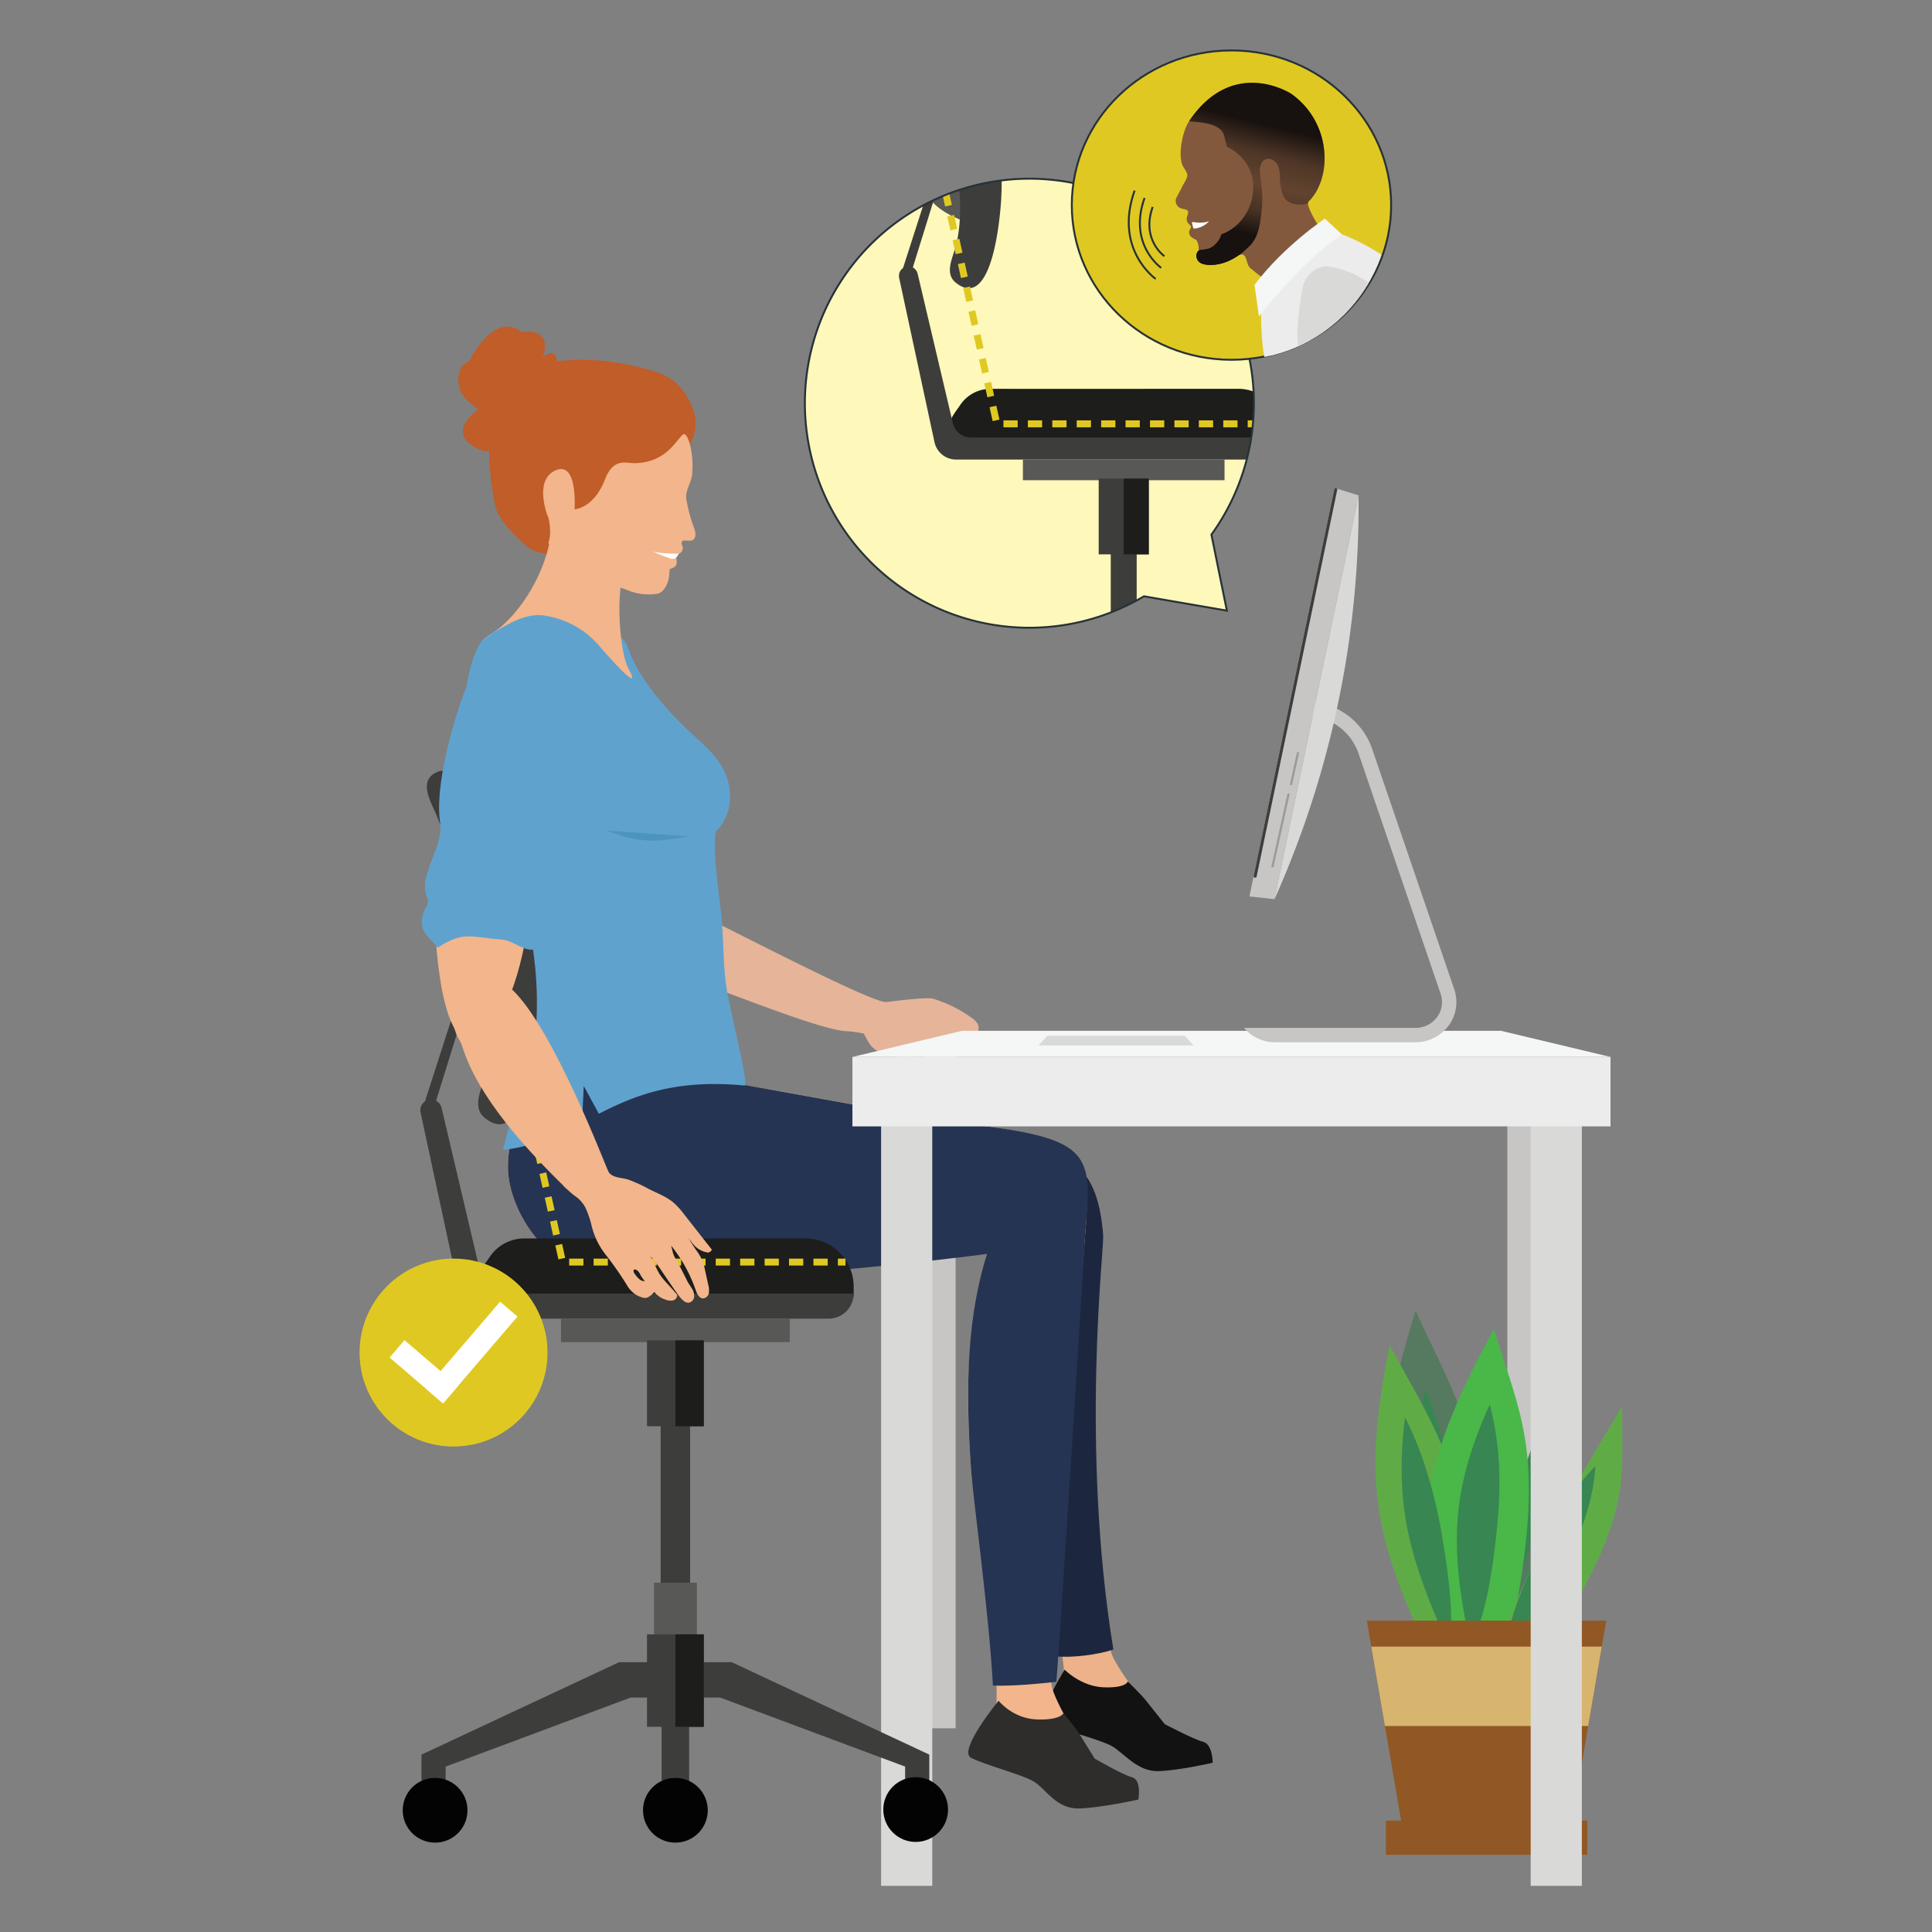 <svg xmlns="http://www.w3.org/2000/svg" xmlns:xlink="http://www.w3.org/1999/xlink" width="1000" height="1000" viewBox="0 0 1000 1000"><rect x="0" y="0" width="1000" height="1000" fill="#808080" stroke="none"/><defs><style>.cls-1,.cls-30{fill:#fef8ba;}.cls-1,.cls-33,.cls-35{stroke:#263238;}.cls-1,.cls-26,.cls-32,.cls-33,.cls-35{stroke-miterlimit:10;}.cls-2,.cls-26,.cls-32,.cls-33{fill:none;}.cls-3{isolation:isolate;}.cls-4{fill:#c7c6c5;}.cls-5{fill:#557a60;}.cls-10,.cls-5,.cls-6,.cls-7,.cls-8,.cls-9{fill-rule:evenodd;}.cls-6{fill:#388651;}.cls-7{fill:#5fac47;}.cls-8{fill:#4ab749;}.cls-9{fill:#915825;}.cls-10{fill:#d7b56e;}.cls-11{fill:#e6b499;}.cls-12{fill:#edb289;}.cls-13{fill:#1c273f;}.cls-14{fill:#111211;}.cls-15{fill:#f3b58b;}.cls-16{fill:#253452;}.cls-17{fill:#c05d28;}.cls-18{fill:#60a2ce;}.cls-19{fill:#4c95be;}.cls-20{fill:#fff;}.cls-21{fill:#2e2d2c;}.cls-22{fill:#d9d9d8;}.cls-23{fill:#ececec;}.cls-24{fill:#f5f6f6;}.cls-25{fill:#3d3d3c;}.cls-26{stroke:#9c9b9b;stroke-linecap:round;stroke-width:1.163px;}.cls-27{fill:#1d1d1b;}.cls-28{fill:#585856;}.cls-29{fill:#030303;}.cls-31{clip-path:url(#clip-path);}.cls-32{stroke:#e0c822;stroke-width:3.586px;stroke-dasharray:7.375 5.268;}.cls-34,.cls-35{fill:#e0c822;}.cls-36{clip-path:url(#clip-path-2);}.cls-37{fill:#83593d;}.cls-38,.cls-39{mix-blend-mode:multiply;}.cls-38{fill:url(#Naamloos_verloop_46);}.cls-39{fill:url(#Naamloos_verloop_46-2);}</style><clipPath id="clip-path"><path class="cls-1" d="M532.807,92.491a116.216,116.216,0,0,1,94.225,184.229l8.005,39.339L592.12,308.645A116.213,116.213,0,1,1,532.807,92.491Z"/></clipPath><clipPath id="clip-path-2"><circle class="cls-2" cx="639.22" cy="106.162" r="80.06"/></clipPath><linearGradient id="Naamloos_verloop_46" x1="-479.955" y1="-471.575" x2="-516.765" y2="-562.683" gradientTransform="matrix(-0.99, 0.139, 0.139, 0.99, 224.322, 673.074)" gradientUnits="userSpaceOnUse"><stop offset="0.091" stop-color="#17110f"/><stop offset="0.21" stop-color="#17110f"/><stop offset="0.344" stop-color="#17110f" stop-opacity="0.538"/><stop offset="0.489" stop-color="#17110f" stop-opacity="0.3"/><stop offset="0.643" stop-color="#17110f" stop-opacity="0.494"/><stop offset="0.797" stop-color="#17110f"/></linearGradient><linearGradient id="Naamloos_verloop_46-2" x1="-475.437" y1="-473.401" x2="-512.246" y2="-564.509" xlink:href="#Naamloos_verloop_46"/></defs><g class="cls-3"><g id="Layer_1" data-name="Layer 1"><rect class="cls-4" x="469.475" y="565.995" width="25.148" height="328.572" transform="translate(964.097 1460.561) rotate(-180)"/><rect class="cls-4" x="780.197" y="565.995" width="25.148" height="328.572" transform="translate(1585.543 1460.561) rotate(-180)"/><path class="cls-5" d="M754.494,891.544c18.919-94.762,32.692-128.089,59.278-197.902,2.469,38.794,8.754,58.105-8.716,112.679-17.463,54.573-31.643,69.15-50.562,85.223Z"/><path class="cls-6" d="M767.092,857.696c.066-23.594,5.508-45.747,11.88-67.077,6.736-21.008,12.576-39.923,24.317-57.848a164.372,164.372,0,0,1-1.161,24.087c-1.915,15.272-5.847,29.961-10.431,44.27-5.759,17.995-12.318,36.341-22.121,52.634q-1.208,2.004-2.483,3.933Z"/><path class="cls-5" d="M752.194,886.716c-41.89-97.097-44.522-127.048-19.481-208.347,17.743,39.221,31.576,58.16,35.834,115.744s-4,74.061-16.353,92.603Z"/><path class="cls-6" d="M751.292,850.8c-9.234-24.031-16.553-47.819-18.668-70.268-2.003-21.263.629-41.504,5.168-61.108a197.044,197.044,0,0,1,8.347,24.66c4.134,15.773,6.041,31.184,7.158,46.281,1.404,18.986,2.158,38.426-1.102,56.144-.266,1.455-.57,2.883-.902,4.292Z"/><path class="cls-7" d="M754.258,885.598c-44.707-87.378-49.579-114.609-34.97-189.383,18.763,35.273,32.382,52.164,41.076,104.535,8.695,52.373,2.98,67.615-6.106,84.848Z"/><path class="cls-8" d="M755.728,886.372C729.646,791.965,732.351,763.424,773.28,687.755c11.385,38.178,22.379,56.911,16.36,111.742-6.026,54.832-17.647,69.99-33.912,86.876Z"/><path class="cls-6" d="M761.311,852.271c-5.272-23.303-8.584-46.265-6.706-67.669,1.774-20.269,8.207-39.31,16.501-57.641a158.559,158.559,0,0,1,4.236,23.847c1.45,15.185.636,29.902-.945,44.279-1.981,18.08-4.732,36.55-11.364,53.166q-.809,2.043-1.722,4.018Z"/><path class="cls-6" d="M750.353,852.885c-10.083-21.658-18.483-43.143-22.268-63.55-3.586-19.326-3.06-37.846-.842-55.837a197.385,197.385,0,0,1,9.374,22.252,252.684,252.684,0,0,1,10.217,41.993c2.869,17.27,5.213,34.966,3.926,51.207-.104,1.331-.236,2.641-.407,3.935Z"/><path class="cls-7" d="M762.944,884.556C790.003,808.96,806.808,782.768,839.693,727.774c-.629,31.513,4.236,47.479-18.077,90.651s-38.008,54.177-58.672,66.13Z"/><path class="cls-6" d="M778.58,857.877c1.988-19.078,9.352-36.698,17.611-53.595,8.598-16.618,16.117-31.593,29.594-45.438a107.643,107.643,0,0,1-3.15,19.414c-3.201,12.247-8.42,23.91-14.276,35.229-7.356,14.235-15.555,28.711-26.918,41.346q-1.398,1.553-2.862,3.044Z"/><path class="cls-9" d="M726.17,947.935h86.544q4.67-27.27,9.331-54.547,4.668-27.27,9.375-54.573H707.48q4.647,27.287,9.345,54.573,4.67,27.264,9.345,54.547Z"/><polygon class="cls-10" points="822.052 893.376 829.098 852.306 709.779 852.306 716.818 893.376 822.052 893.376 822.052 893.376"/><polygon class="cls-9" points="717.314 960.038 821.579 960.038 821.579 942.313 717.314 942.313 717.314 960.038 717.314 960.038"/><path class="cls-11" d="M368.396,476.551c8.042,3.522,81.191,41.791,89.993,42.096,1.061.037,21.088-2.81,24.539-1.716a66.565,66.565,0,0,1,20.313,10.147,8.806,8.806,0,0,1,2.748,2.769c1.354,2.592-.14,5.707-1.607,8.253-2.122,3.684-4.701,7.718-8.862,8.672-2.263,3.068-3.345,3.57-6.096,6.218-1.466,1.411-3.134,2.83-5.407,2.466a2.522,2.522,0,0,1-2.038-1.959c-.388-1.802.296-1.349.352-2.853a3.177,3.177,0,0,0-1.305-2.732,7.687,7.687,0,0,0-4.807-.997c-4.68.092-9.395.473-14.016-.241s-9.158-2.399-11.943-6.116a44.85,44.85,0,0,1-3.097-5.547,59.236,59.236,0,0,0-8.271-1.24c-14.255-.042-69.842-23.703-83.631-27.21,5.681-6.389-3.911-14.64,2.55-20.25Z"/><path class="cls-12" d="M400.37,572.143c16.968,1.925,33.974,4.257,50.967,6.857,13.527,2.069,27.097,5.73,40.594,7.101,60.678,6.166,75.731,13.462,79.138,53.129.519,6.044-13.694,108.57,4.044,215.785,1.121,6.773,22.16,32.682,19.784,31.341-2.396-1.353-44.414-5.274-44.089-7.833,3.064-24.081-18.574-103.69-22.672-119.933-11.348-44.984-12.621-75.022-10.105-113.954,0,0-157.397,15.555-185.42,5.573C332.612,650.208,274.022,587.76,400.37,572.143Z"/><path class="cls-13" d="M576.283,853.831c-17.19-105.599-4.699-208.62-5.213-214.602-3.408-39.667-18.46-46.963-79.138-53.129-13.498-1.371-27.068-5.032-40.594-7.101-16.994-2.6-33.999-4.932-50.967-6.857-126.349,15.617-67.759,78.066-67.759,78.066,28.023,9.982,185.42-5.573,185.42-5.573-2.515,38.933-1.242,68.97,10.106,113.954,3.179,12.599,11.449,65.389,18.432,98.751C555.331,858.144,567.911,856.503,576.283,853.831Z"/><path class="cls-14" d="M551.075,864.241s-15.672,24.294-8.553,27.765,26.615,8.243,32.867,11.713,13.217,13.449,24.42,13.015,27.868-4.338,27.868-4.338.052-9.544-4.949-10.846-19.827-9.11-19.827-9.11-8.343-10.412-10.027-12.581-9.13-9.544-9.13-9.544-.69,3.471-12.479,3.037S551.075,864.241,551.075,864.241Z"/><path class="cls-15" d="M398.055,566.075c17.664,2.045,35.29,4.522,52.855,7.284,13.981,2.198,27.71,6.086,41.79,7.543,63.299,6.55,72.897,14.299,69.087,56.435.059-.65-17.509,231.236-17.666,233.161-.583,7.171,17.418,34.715,15.145,33.292-2.291-1.437-46.191-5.602-45.365-8.32,7.765-25.58-9.801-115.399-11.111-132.653-3.624-47.716-1.892-72.487,8.049-113.75-34.777,3.602-144.065,1.352-198.2-.322C312.64,648.744,260.919,582.664,398.055,566.075Z"/><path class="cls-15" d="M504.301,649.721,319.618,661.476c-25.442,1.764-48.563-21.089-55.057-45.752q-.161-.614-.319-1.239c-3.88-15.373,1.585-30.135,6.794-45.635,5.949-17.701,1.218-19.148,6.064-32.674l97.9,6.059,6.341,18.612s91.401,16.169,141.463,25.904S504.301,649.721,504.301,649.721Z"/><path class="cls-16" d="M492.701,580.901c-.696-.074-111.359-20.055-111.359-20.055l-6.341-18.612L277.1,536.175c-4.845,13.526-.115,14.973-6.064,32.674-5.209,15.5-10.674,30.261-6.794,45.635q.158.626.32,1.239c6.494,24.663,29.614,47.516,55.057,45.752l46.596.096c59.73-1.437,144.625-12.505,144.625-12.505-9.652,31.13-11.673,66.034-8.05,113.75.977,12.862,9.32,74.279,11.136,109.632,9.652.376,23.353-.882,32.845-1.95,2.414-28.331,15.016-233.153,15.016-233.161C565.598,595.201,564.986,588.604,492.701,580.901Z"/><path class="cls-17" d="M256.087,211.352c9.222-33.654,61.811-26.508,85.238-18.248,7.5,2.644,13.32,8.975,16.657,16.692a22.602,22.602,0,0,1,1.771,12.875,25.561,25.561,0,0,1-2.048,6.292,15.144,15.144,0,0,1-1.083,1.877c-1.98.821-3.99,1.581-6.023,2.35-5.526,2.089-6.248,6.667-11.501,9.443-9.778,5.167-17.714,16.022-26.55,22.949-8.95,7.016-21.743,11.091-26.168,21.602-8.494-1.048-11.278-2.304-14.105-4.718-5.355-4.574-14.428-13.476-15.917-20.576a156.518,156.518,0,0,1-3.128-24.743A84.106,84.106,0,0,1,256.087,211.352Z"/><path class="cls-15" d="M358.079,270.031a89.084,89.084,0,0,1-2.854-11.703c-.683-4.376,2.722-8.729,3.065-13.03.947-11.869-2.518-21.869-4.637-20.45-3.558,2.384-8.413,14.636-25.233,14.885-4.335.064-10.891-2.92-15.196,8.235-5.903,15.297-15.838,15.635-15.838,15.635s1.785-25.114-9.739-20.178c-10.314,4.418-5.625,19.67-4.288,23.425a3.408,3.408,0,0,1,.537,1.215c.825,3.469,1.423,8.993-.101,12.96,9.468,10.351,14.559,15.899,27.304,21.944.445-.739,2.926-.604,6.691.121a75.179,75.179,0,0,1,8.199,2.841,28.401,28.401,0,0,0,14.265,1.389c3.122-.525,5.828-5.051,6.162-9.854.084-1.207.185-2.839.185-2.839,1.915-.829,2.766-.958,3.387-2.164a5.392,5.392,0,0,0,.142-3.07,3.454,3.454,0,0,1,.136-1.694c.374-1.445,2.622-.665,3.16-3.793.208-1.208-1.038-2.092-.436-3.565.505-1.235,3.913.086,5.473-.79C361.612,277.783,358.962,272.603,358.079,270.031Z"/><path class="cls-17" d="M242.907,187.033s12.3-26.481,27.307-15.104c0,0,16.223-3.24,10.678,13.089,0,0,6.894-6.514,7.604,2.738,0,0,.459-.108,1.282-.269-5.318,17.06-17.208,33.531-31.81,42.903a45.944,45.944,0,0,1-6.899,3.333c.023-.041.043-.081.067-.122,0,0-23.466-6.217-3.515-21.894,0,0-8.805-5.515-9.787-10.796C237.834,200.912,234.714,190.118,242.907,187.033Z"/><path class="cls-18" d="M375.762,509.498c-1.563-12.069-1.192-24.311-2.485-36.411-1.236-11.572-4.231-31.013-2.913-42.577,0,0,11.807-9.912,5.862-28.054-2.961-9.034-9.991-15.242-17.056-21.666-14.132-12.85-29.26-30.436-33.941-45.101a13.1,13.1,0,0,0-12.94-9.054h2.573c-11.011-6.905-29.218-8.362-42.291-8.362-4.121,0-20.535,10.395-22.821,13.13-7.995,9.568-12.199,41.334-8.416,57.071,15.212,63.28,21.341,65.965,26.94,89.195,9.322,38.682,1.887,78.987-7.905,117.556,16.237-1.888,28.503-7.843,40.9-14.262l.868-18.862,7.827,14.374c18.552-9.424,39.415-18.056,75.453-14.604C387.884,562.107,377.095,519.79,375.762,509.498Z"/><path class="cls-15" d="M326.563,290.637c-9.018,5.543-6.4,46.09-1.318,55.319,7.278,13.217-7.093-2.351-15.301-11.91A46.138,46.138,0,0,0,281.419,318.58c-10.983-1.486-22.485,6.673-31.668,12.823,21.77-12.56,35.86-41.319,35.86-61.469A97.108,97.108,0,0,0,327.947,289.2"/><path class="cls-19" d="M314.106,429.872c24.822,10.582,36.498,1.59,47.722,3.378"/><path class="cls-20" d="M351.353,286.578c-.557,1.077-1.233,2.255-2.404,2.593a4.484,4.484,0,0,1-2.76-.394,74.197,74.197,0,0,1-8.47-3.441C341.896,286.745,351.353,286.578,351.353,286.578Z"/><path class="cls-21" d="M516.859,880.299s-21.198,25.806-14.286,29.493,26.728,8.756,32.718,12.442,11.521,14.286,23.502,13.825,30.414-4.608,30.414-4.608,1.843-10.138-3.226-11.521-19.355-9.677-19.355-9.677-6.912-11.06-8.295-13.364-7.911-10.138-7.911-10.138-1.383,3.687-13.825,3.226S516.859,880.299,516.859,880.299Z"/><rect class="cls-22" x="456.058" y="571.669" width="26.481" height="404.433" transform="translate(938.596 1547.772) rotate(-180)"/><rect class="cls-22" x="792.281" y="571.669" width="26.481" height="404.433" transform="translate(1611.043 1547.772) rotate(-180)"/><rect class="cls-23" x="441.216" y="547.08" width="392.387" height="35.938"/><polygon class="cls-24" points="497.961 533.536 776.859 533.536 833.603 547.08 441.216 547.08 497.961 533.536"/><path class="cls-4" d="M659.77,539.454h72.708a21.348,21.348,0,0,0,17.282-8.506,20.588,20.588,0,0,0,2.91-19.032L710.238,387.681A36.226,36.226,0,0,0,681.67,363.579l-2.394-.386-1.181,7.332,2.393.386a28.815,28.815,0,0,1,22.723,19.171l42.432,124.234a13.24,13.24,0,0,1-1.794,12.133,13.888,13.888,0,0,1-11.335,5.579h-88.6A20.639,20.639,0,0,0,659.77,539.454Z"/><polygon class="cls-4" points="659.675 465.425 703.246 256.415 690.776 252.552 646.7 463.984 659.675 465.425"/><path class="cls-22" d="M703.184,256.712a498.897,498.897,0,0,1-43.509,208.713Z"/><path class="cls-25" d="M650.425,453.698l41.837-200.691-1.484-.461L648.91,453.382a.776.776,0,0,0,.599.915h0A.776.776,0,0,0,650.425,453.698Z"/><line class="cls-26" x1="666.889" y1="411.244" x2="658.651" y2="448.457"/><line class="cls-26" x1="671.815" y1="389.82" x2="668.262" y2="405.872"/><polygon class="cls-22" points="537.529 541.081 617.805 541.081 613.129 536.074 542.205 536.074 537.529 541.081"/><path class="cls-27" d="M253.482,650.61c-3.118,4.699-9.7,11.887-4.857,17.71q.035.041.07.083c1.982,2.33,5.721,2.683,5.721,2.683H441.849v-5.159a24.914,24.914,0,0,0-24.925-24.921c-40.696.02-119.995.05-145.546.007A21.42,21.42,0,0,0,253.482,650.61Z"/><polygon class="cls-25" points="234.468 525.047 219.65 571.039 225.313 571.039 239.597 525.047 234.468 525.047"/><path class="cls-25" d="M249.234,661.187l-20.674-87.744A5.566,5.566,0,0,0,217.7,575.89l20.747,96.435a12.961,12.961,0,0,0,12.667,10.216H428.889a12.96,12.96,0,0,0,12.96-12.961H259.834A10.891,10.891,0,0,1,249.234,661.187Z"/><path class="cls-28" d="M249.43,483.545s-16.037,11.082-19.361,28.259c0,0-4.433,21.055,28.259,31.583C258.327,543.386,289.293,500.721,249.43,483.545Z"/><rect class="cls-25" x="341.967" y="688.608" width="15.225" height="204.058"/><rect class="cls-28" x="290.376" y="682.541" width="118.408" height="12.134"/><rect class="cls-25" x="334.883" y="693.76" width="29.395" height="44.469"/><rect class="cls-27" x="349.578" y="693.76" width="14.697" height="44.469"/><polygon class="cls-25" points="320.409 860.358 218.157 908.183 218.157 922.694 225.5 922.694 230.669 922.694 230.669 914.382 326.431 878.643 349.036 878.643 346.797 860.358 320.409 860.358"/><polygon class="cls-25" points="378.751 860.358 352.362 860.358 350.124 878.643 372.729 878.643 468.49 914.382 468.49 922.694 473.66 922.694 481.003 922.694 481.003 908.183 378.751 860.358"/><rect class="cls-25" x="342.452" y="876.652" width="14.255" height="46.042"/><circle class="cls-29" cx="349.58" cy="936.992" r="16.756"/><circle class="cls-29" cx="225.208" cy="936.992" r="16.756"/><circle class="cls-29" cx="473.952" cy="936.625" r="16.756"/><rect class="cls-28" x="338.47" y="819.203" width="22.22" height="34.056"/><rect class="cls-25" x="334.883" y="845.941" width="29.393" height="47.849"/><rect class="cls-27" x="349.578" y="845.941" width="14.697" height="47.849"/><path class="cls-25" d="M221.267,410.052c.853,4.009,3.17,8.255,4.5,11.548a430.29,430.29,0,0,1,21.875,69.296c4.592,21.103,8.461,43.629,3.679,65.053-1.537,6.884-7.548,16.959-.391,22.696,21.586,17.302,26.086-39.237,26.652-48.568a187.376,187.376,0,0,0-23.585-102.587q-3.292-5.887-6.976-11.543c-2.965-4.558-5.206-9.159-9.551-12.724-3.447-2.828-7.025-5.523-11.249-3.621C221.085,401.913,220.373,405.853,221.267,410.052Z"/><path class="cls-24" d="M532.807,92.491a116.216,116.216,0,0,1,94.225,184.229l8.005,39.339L592.12,308.645A116.213,116.213,0,1,1,532.807,92.491Z"/><path class="cls-30" d="M532.807,92.491a116.216,116.216,0,0,1,94.225,184.229l8.005,39.339L592.12,308.645A116.213,116.213,0,1,1,532.807,92.491Z"/><g class="cls-31"><path class="cls-27" d="M496.945,209.717c-2.748,4.142-8.548,10.476-4.281,15.608l.061.073c1.747,2.054,5.042,2.365,5.042,2.365H662.958V223.216a21.958,21.958,0,0,0-21.967-21.964c-35.866.017-105.755.044-128.274.006A18.878,18.878,0,0,0,496.945,209.717Z"/><polygon class="cls-25" points="480.187 99.055 467.127 139.589 472.119 139.589 484.707 99.055 480.187 99.055"/><path class="cls-25" d="M493.2,219.039,474.98,141.708a4.905,4.905,0,0,0-9.57,2.157l18.285,84.991a11.423,11.423,0,0,0,11.164,9.004h156.677a11.422,11.422,0,0,0,11.422-11.423H502.543A9.598,9.598,0,0,1,493.2,219.039Z"/><path class="cls-28" d="M493.373,62.478s-14.134,9.767-17.064,24.905c0,0-3.907,18.557,24.905,27.835C501.214,115.218,528.505,77.616,493.373,62.478Z"/><rect class="cls-25" x="574.929" y="243.205" width="13.418" height="179.842"/><rect class="cls-28" x="529.46" y="237.858" width="104.356" height="10.694"/><rect class="cls-25" x="568.685" y="247.746" width="25.906" height="39.192"/><rect class="cls-27" x="581.637" y="247.746" width="12.953" height="39.192"/><polygon class="cls-25" points="555.929 394.574 465.811 436.723 465.811 449.511 472.283 449.511 476.839 449.511 476.839 442.186 561.236 410.689 581.159 410.689 579.186 394.574 555.929 394.574"/><polygon class="cls-25" points="607.348 394.574 584.091 394.574 582.118 410.689 602.04 410.689 686.437 442.186 686.437 449.511 690.993 449.511 697.465 449.511 697.465 436.723 607.348 394.574"/><rect class="cls-25" x="575.356" y="408.933" width="12.564" height="40.578"/><circle class="cls-29" cx="581.638" cy="462.113" r="14.767"/><circle class="cls-29" cx="472.026" cy="462.113" r="14.767"/><circle class="cls-29" cx="691.25" cy="461.789" r="14.767"/><rect class="cls-28" x="571.847" y="358.303" width="19.583" height="30.015"/><rect class="cls-25" x="568.686" y="381.867" width="25.905" height="42.17"/><rect class="cls-27" x="581.637" y="381.867" width="12.953" height="42.17"/><path class="cls-25" d="M468.552-2.294c.752,3.533,2.794,7.275,3.966,10.177a379.227,379.227,0,0,1,19.279,61.072c4.047,18.599,7.457,38.451,3.242,57.333-1.354,6.067-6.652,14.946-.344,20.003,19.024,15.249,22.99-34.581,23.489-42.804a165.14,165.14,0,0,0-20.786-90.412q-2.901-5.188-6.148-10.174c-2.613-4.017-4.588-8.072-8.417-11.214-3.038-2.492-6.191-4.868-9.914-3.191C468.393-9.466,467.765-5.994,468.552-2.294Z"/><polyline class="cls-32" points="462.019 -24.154 515.949 219.377 662.4 219.377"/></g><path class="cls-33" d="M532.807,92.491a116.216,116.216,0,0,1,94.225,184.229l8.005,39.339L592.12,308.645A116.213,116.213,0,1,1,532.807,92.491Z"/><polyline class="cls-32" points="237.251 409.722 291.18 653.254 437.631 653.254"/><path class="cls-15" d="M269.823,338.275c-17.959-3.314-35.945,10.919-37.402,80.021-.671,31.846-11.566,42.824-4.679,87.963,11.533,75.593,50.096,7.207,47.214-61.642-.401-9.569,12.373-14.271,15.968-33.638C299.035,367.28,293.064,342.563,269.823,338.275Z"/><path class="cls-15" d="M234.752,530.519c1.706,7.255,3.33,7.237,4.539,11.158,8.041,26.088,33.165,53.52,54.479,74.113,18.32,17.701,22.208-7.09,21.259-9.053-1.779-3.678-28.657-74.416-49.907-94.488"/><path class="cls-15" d="M291.783,613.961c4.11,3.647,9.687,7.027,11.681,12.115a50.269,50.269,0,0,1,2.656,7.95,38.834,38.834,0,0,0,6.832,14.685l-.24-.262a169.757,169.757,0,0,1,11.895,16.902,13.567,13.567,0,0,0,2.363,3.027,12.34,12.34,0,0,0,5.423,3.181,5.094,5.094,0,0,0,1.762.26c1.527-.136,3.692-1.933,4.527-3.218l-3.961-5.274c-1.079-.352-2.188.053-3.514-1.014a13.385,13.385,0,0,1-2.875-3.309c-1.542-2.554,1.444-2.781,3.043.626.962,2.05,3.693,5.05,5.176,6.762,2.943,3.398,4.399,5.139,7.898,6.278a6.722,6.722,0,0,0,4.081.399c1.323-.427,2.531-2.16,1.659-3.244-3.467-4.308-6.928-7.252-8.95-10.639-1.645-2.757-2.823-5.997-4.467-8.753,2.095,1.914,2.764,3.087,7.338,9.818.631.929,6.204,9.216,7.613,10.87a16.58,16.58,0,0,0,2.068,2.151,3.983,3.983,0,0,0,2.447,1.039,3.377,3.377,0,0,0,3.032-2.984,6.93,6.93,0,0,0-1.137-4.402c-.779-1.335-1.759-2.55-2.444-3.936-.703-1.422-4.367-8.808-5.761-11.023-1.948-3.097-1.753-4.818-2.593-7.299a76.706,76.706,0,0,1,12.739,23.032c.678,1.964,1.781,4.349,3.858,4.35a3.352,3.352,0,0,0,2.961-2.745,9.8,9.8,0,0,0-.299-4.31l-1.648-7.437a23.536,23.536,0,0,0-4.635-10.511c-3.709-5.566-3.702-5.938-3.702-5.938,1.812,2.389,3.702,5.938,9.401,7.167a2.199,2.199,0,0,0,2.422-1.489l-14.32-18.24a38.855,38.855,0,0,0-5.522-6.092c-3.796-3.151-8.263-4.762-12.616-6.965a76.317,76.317,0,0,0-10.899-4.961c-3.379-1.087-7.651-.71-10.05-3.79-2.695-3.46-24.038-56.024-30.944-64.823"/><path class="cls-18" d="M301.526,342.012c2.064,12.676.926,21.079,1.869,30.967,1.07,11.224-1.558,29.694-6.157,39.989s-6.938,32.231-7.791,42.23c-.742,8.696-4.635,7.171-1.966,12.347,1.783,3.458-6.647,20.315-9.56,22.894-4.433,3.923-12.103-3.72-18.008-4.127-16.095-1.109-19.893-4.645-33.368,4.227-4.812-6.448-10.537-8.169-7.31-18.264.498-1.56,2.621-4.349,2.323-5.96a10.273,10.273,0,0,0-.542-1.823,16.453,16.453,0,0,1-.631-9.723c2.685-11.176,8.803-19.452,7.346-29.66-3.078-21.555,10.26-66.37,20.997-85.617C263.719,312.618,298.558,323.785,301.526,342.012Z"/><circle class="cls-34" cx="234.752" cy="700.086" r="48.636"/><rect class="cls-20" x="201.125" y="704.124" width="36.487" height="11.836" transform="translate(515.011 28.222) rotate(40.611)"/><rect class="cls-20" x="214.495" y="694.16" width="59.178" height="11.836" transform="translate(934.426 970.471) rotate(130.611)"/><ellipse class="cls-35" cx="637.41" cy="106.162" rx="82.644" ry="80.06"/><g class="cls-36"><path class="cls-4" d="M671.968,143.378a11.33,11.33,0,0,0-10.616,7.985,126.612,126.612,0,0,0-3.905,17.427c-1.14,6.498-.455,17.392,1.755,23.608s6.704,20.9,6.742,26.772c.033,5.106,2.374,4.396.58,7.292-1.199,1.935.696,4.664,2.277,6.302,2.405,2.492,6.356,2.291,9.819,2.325a43.863,43.863,0,0,1,26.272,9.155c3.103-3.54,2.642-5.851,1.223-11.888-.219-.933-1.329-2.658-1.081-3.583.298-1.114,1.044-2.062,1.38-3.165,1.002-3.28-1.05-7.566-2.017-10.856-1.025-3.487-1.866-6.751-1.071-10.297,2.785-12.432,2.014-26.795-3.322-38.363a40.131,40.131,0,0,0-28.035-22.713Z"/><path class="cls-37" d="M615.594,62.52c-3.413,5.017-5.854,16.869-3.656,22.784.503,1.354,2.769,4.001,2.622,5.456-.191,1.88-1.725,3.951-2.549,5.633-.892,1.822-2.083,4.062-3.063,5.831a4.092,4.092,0,0,0,1.427,5.18c2.189,1.392,5.026.384,4.536,3.019-.244,1.309-.931,2.342-.609,3.719.405,1.731,2.162,2.454,2.154,3.176-.014,1.239-1.524,2.101-.772,3.994.942,2.37,3.141,2.1,3.856,3.433,1.135,2.119.799,4.043,1.044,6.131.355,3.027,4.318,3.989,6.802,4.024,8.782.122,11.333-2.628,15.01-3.147,3.241-.458,2.43,5.312,4.96,7.216,2.847,2.143,1.629,1.408,4.785,3.783,2.775,2.088,5.391,9.544,6.353,9.888.86-2.347,27.057-21.547,30.557-27.221-2.597-1.502-13.953-18.929-11.746-21.076,12.297-11.964,12.178-40.748-8.964-55.785C668.34,48.555,638.436,28.946,615.594,62.52Z"/><path class="cls-23" d="M772.359,227.568c15.206,21.213,15.011,39.438,25.597,57.723-20.292,2.838-17.582-7.886-35.392-.351-16.323,6.906-24.523,13.566-51.721,24.909,1.913-15.604-8.834-40.236-16.978-53.682s-17.881-27.586-26.817-40.52-13.085-26.89-13.996-42.584c-.763-13.141-.798-24.837,7.207-35.287s24.67-20.815,36.746-15.578C750.394,145.349,733.082,172.777,772.359,227.568Z"/><path class="cls-22" d="M794.047,259.555a12.51,12.51,0,0,1-5.056-1.767,11.521,11.521,0,0,1-3.638-3.941c-1.799-3.154-2.503-6.754-3.238-10.251a87.701,87.701,0,0,0-2.402-10.478,23.879,23.879,0,0,0-5.237-9.28,22.832,22.832,0,0,1,5.383,9.232,87.542,87.542,0,0,1,2.482,10.482c.708,3.498,1.386,7.086,3.144,10.219a11.43,11.43,0,0,0,3.566,3.923A12.454,12.454,0,0,0,794.047,259.555Z"/><path class="cls-24" d="M685.763,113.188s-21.138,13.973-36.429,34.235l2.292,16.39s22.843-29.575,43.037-42.425Z"/><path class="cls-38" d="M621.009,129.478c.974-.145,2.524-.373,3.583-.521,4.508-.63,7.575-6.426,7.405-7.59,10.14-3.63,16.621-13.552,16.679-24.374l-.009-.001a26.923,26.923,0,0,0-.114-2.718,20.952,20.952,0,0,0-3.178-9.205,13.908,13.908,0,0,0-1.966-2.685,25.67,25.67,0,0,0-8.364-6.433c-.792-2.666-1.314-6.05-2.151-7.415-3.884-6.335-17.96-5.046-17.299-6.017,22.842-33.574,52.746-13.966,52.746-13.966C684.69,60.183,688.459,80.026,683.645,93.961c-.546,1.255-1.074,2.461-1.534,3.685a24.698,24.698,0,0,1-4.806,6.694,1.316,1.316,0,0,0-.278,1.019l-.148.023c-4.282,1.062-9.561.631-12.047-3.013-1.475-2.162-2.335-7.025-2.365-9.642s-.044-5.372-1.347-7.643-4.397-3.743-6.621-2.363c-1.672,1.038-2.221,3.201-2.373,5.163-.096,1.253.658,7.06.658,7.06a54.845,54.845,0,0,1,.158,14.771c-.69,6.176-1.603,13.015-5.962,17.443-5.519,5.606-12.7,9.988-20.35,9.969-4.293-.01-6.913-1.097-7.381-4.445C619.134,131.851,619.688,129.675,621.009,129.478Z"/><path class="cls-37" d="M692.601,143.913c12.896-3.313,26.827,5.502,31.883,53.183,2.33,21.974,10.905,28.942,8.495,60.535-4.035,52.908-38.672,3.924-41.192-36.562-.413-6.63-6.621-12.519-10.36-25.701C672.989,165.624,675.911,148.2,692.601,143.913Z"/><path class="cls-37" d="M704.999,258.179c-9.59,19.099-6.082,61.06-6.386,64.032-.162,1.585,8.7,17.65,16.869.912,9.503-19.473,17.556-31.948,16.568-51.882-.149-2.996.972-3.389.333-8.801"/><path class="cls-37" d="M716.39,321.37c-1.913,3.532-4.902,7.247-5.002,11.242a36.747,36.747,0,0,0,.16,6.126,28.392,28.392,0,0,1-1.028,11.797l.099-.24a124.113,124.113,0,0,0-3.953,14.584,9.918,9.918,0,0,1-.868,2.67,9.022,9.022,0,0,1-2.932,3.54,3.725,3.725,0,0,1-1.146.619,5.803,5.803,0,0,1-3.914-1.081l1.405-4.613c.654-.512,1.517-.51,2.162-1.575a9.788,9.788,0,0,0,1.149-2.992c.422-2.14-1.687-1.55-1.935,1.19a28.637,28.637,0,0,1-1.868,5.939c-1.174,3.07-1.74,4.629-3.86,6.286a4.914,4.914,0,0,1-2.705,1.293c-1.016.037-2.279-.852-1.95-1.815,1.307-3.826,2.95-6.713,3.493-9.546.442-2.305.442-4.825.884-7.13-.961,1.839-1.129,2.811-2.591,8.579-.202.796-1.962,7.882-2.517,9.371a12.129,12.129,0,0,1-.884,1.995,2.912,2.912,0,0,1-1.422,1.325,2.469,2.469,0,0,1-2.829-1.293,5.066,5.066,0,0,1-.318-3.308c.202-1.111.572-2.192.697-3.315.128-1.153.802-7.143,1.206-9.013.565-2.615.002-3.748-.041-5.663a56.081,56.081,0,0,0-3.003,19.008c.025,1.519-.138,3.433-1.565,3.952a2.451,2.451,0,0,1-2.72-1.147,7.165,7.165,0,0,1-.871-3.036L677,369.596a17.204,17.204,0,0,1,.56-8.38c1.159-4.751,1.061-5.005,1.061-5.005-.648,2.094-1.061,5.005-4.67,7.272a1.607,1.607,0,0,1-2.036-.418l5.286-16.11a28.407,28.407,0,0,1,2.273-5.564,31.764,31.764,0,0,1,3.44-4.477,134.097,134.097,0,0,0,9.625-12.713,25.041,25.041,0,0,0,3.47-6.269c.988-3.05,2.772-27.574,5.321-35.345"/><path class="cls-22" d="M686.188,137.767a13.731,13.731,0,0,0-11.879,10.865,153.434,153.434,0,0,0-2.687,21.475c-.621,7.971,1.47,21.033,4.857,28.275s10.513,24.434,11.241,31.512c.633,6.156,3.374,5.027,1.546,8.729-1.222,2.474,1.38,5.545,3.478,7.337,3.191,2.727,7.933,2.026,12.115,1.665,11.397-.985,18.23.425,27.892,6.55,3.332-4.631,7.37-5.921,4.958-13.039-.373-1.1-1.911-3.051-1.72-4.197.23-1.378,1.019-2.609,1.298-3.978.828-4.073-2.144-9.005-3.693-12.862-1.641-4.087-3.035-7.927-2.488-12.297,1.917-15.32-.68-32.556-8.461-45.891a48.634,48.634,0,0,0-36.456-24.144Z"/><path class="cls-39" d="M621.009,129.478c.974-.145,2.524-.373,3.583-.521a8.642,8.642,0,0,0,5.172-3.247,39.266,39.266,0,0,0,7.24,2.648q-1.721-.459-3.441-.917c3.363.902,6.718,1.833,10.072,2.767-4.941,4.062-10.815,6.933-17.003,6.918-4.293-.01-6.913-1.097-7.381-4.445C619.134,131.851,619.688,129.675,621.009,129.478Z"/><path class="cls-20" d="M625.822,114.439c-1.327.688-3.414.757-5.185.785-1.506.024-2.222-.314-3.725-.228a14.332,14.332,0,0,0,.777,3.064.323.323,0,0,0,.416.253,11.334,11.334,0,0,0,7.642-3.776Z"/></g><path class="cls-33" d="M602.694,132.612s-12.143-8.489-6.077-25.481"/><path class="cls-33" d="M601.035,138.647s-17.236-12.05-8.625-36.169"/><path class="cls-33" d="M598.188,144.379S576.39,129.14,587.28,98.638"/></g></g></svg>
